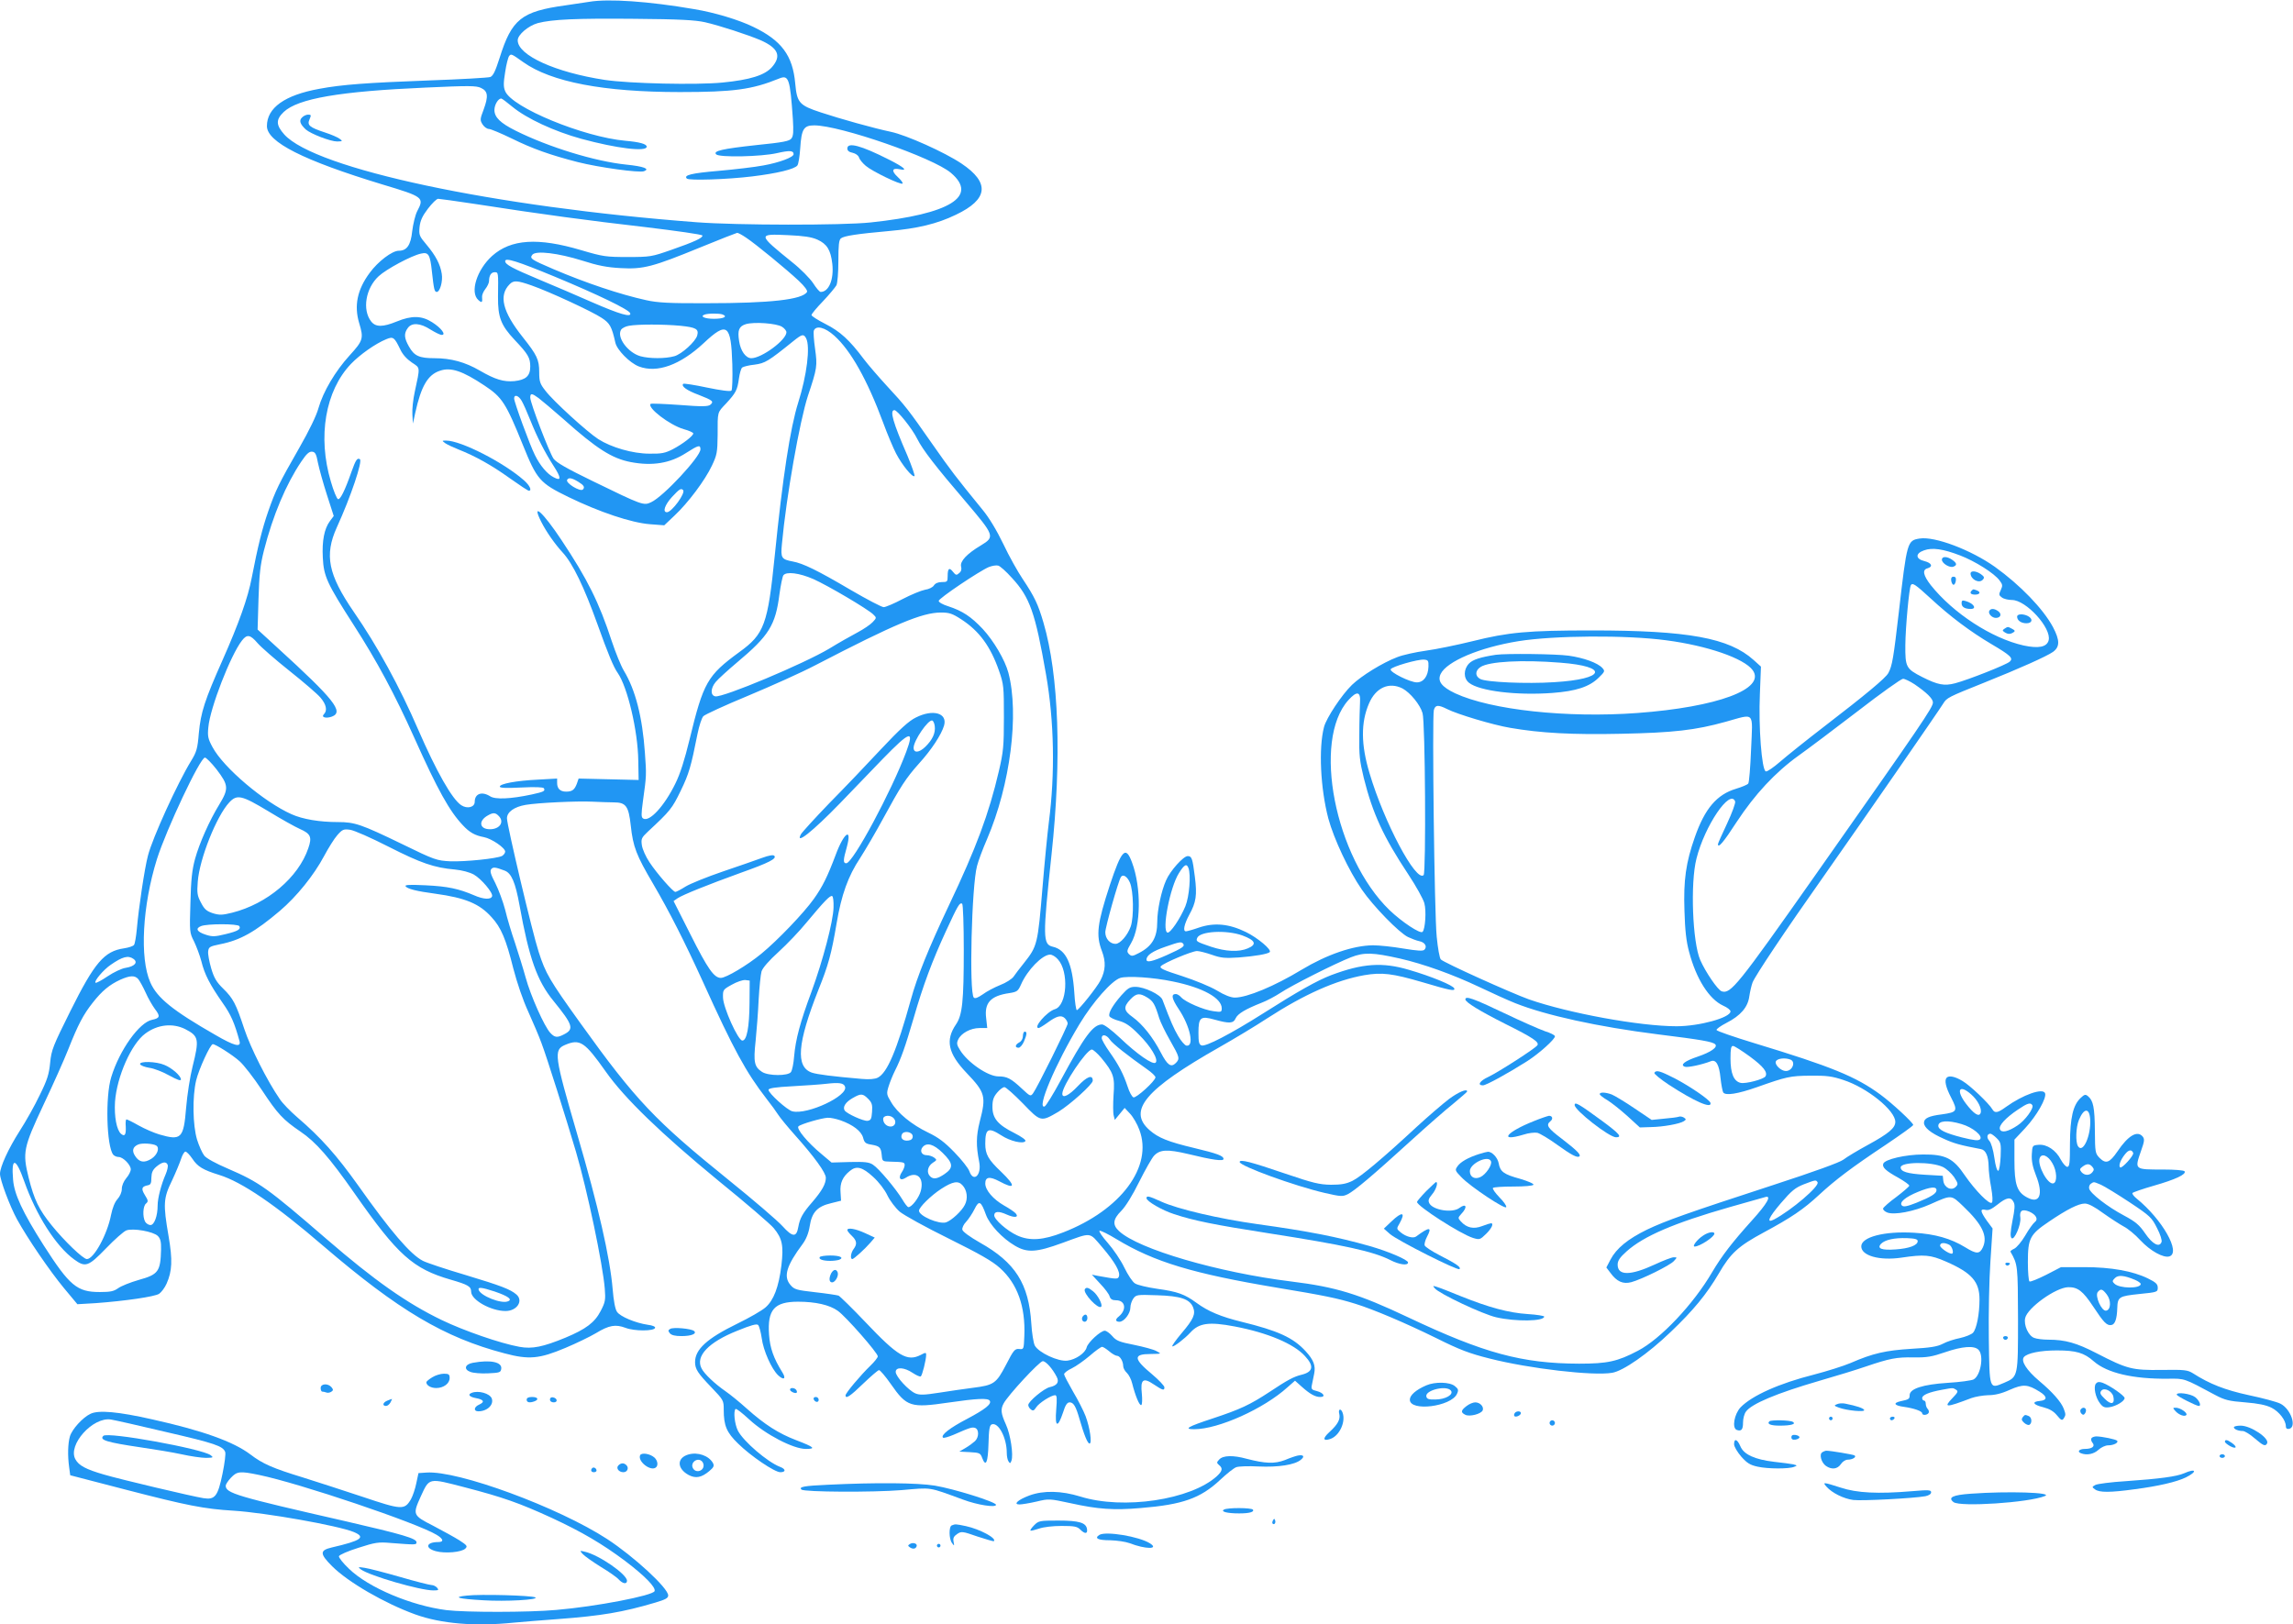 <?xml version="1.0" standalone="no"?>
<!DOCTYPE svg PUBLIC "-//W3C//DTD SVG 20010904//EN"
 "http://www.w3.org/TR/2001/REC-SVG-20010904/DTD/svg10.dtd">
<svg version="1.0" xmlns="http://www.w3.org/2000/svg"
 width="1280pt" height="907pt" viewBox="0 0 1280 907"
 preserveAspectRatio="xMidYMid meet">
<g transform="translate(0,907) scale(0.1,-0.1)"
fill="#2196f3" stroke="none">
<path d="M3290 9060 c-25 -4 -85 -13 -134 -20 -246 -34 -299 -77 -367 -293
-24 -75 -36 -100 -52 -107 -12 -4 -165 -13 -340 -19 -347 -13 -488 -23 -615
-47 -193 -35 -292 -106 -292 -208 0 -89 204 -192 645 -326 230 -69 234 -73
194 -149 -11 -21 -23 -72 -28 -112 -8 -78 -30 -109 -75 -109 -37 0 -116 -60
-162 -123 -70 -94 -88 -184 -59 -281 26 -85 22 -98 -53 -180 -81 -89 -148
-203 -174 -294 -11 -41 -52 -126 -107 -222 -115 -201 -132 -236 -174 -356 -33
-95 -58 -195 -92 -371 -21 -111 -72 -254 -162 -457 -101 -227 -122 -293 -133
-409 -7 -87 -13 -106 -43 -155 -76 -124 -216 -431 -241 -529 -19 -71 -52 -294
-62 -408 -4 -44 -11 -85 -16 -91 -5 -7 -30 -15 -56 -19 -110 -16 -164 -79
-299 -350 -97 -195 -106 -217 -113 -288 -6 -64 -16 -96 -58 -181 -27 -57 -78
-148 -113 -202 -63 -99 -109 -200 -109 -238 0 -34 55 -181 95 -254 59 -107
181 -286 262 -384 l75 -90 102 6 c164 12 329 36 354 52 13 9 32 34 42 57 31
70 34 131 11 265 -31 180 -29 212 19 310 21 45 44 100 51 122 7 22 18 40 24
40 7 0 24 -18 39 -40 29 -44 59 -62 149 -90 127 -39 315 -167 582 -397 419
-359 675 -511 1010 -599 138 -37 196 -31 341 30 62 26 138 63 170 82 74 45
110 51 166 30 49 -19 159 -19 165 0 2 7 -15 14 -40 17 -69 10 -156 46 -173 73
-10 14 -19 63 -24 126 -15 178 -81 466 -197 862 -129 443 -134 474 -68 502 83
35 109 17 227 -150 105 -149 308 -345 629 -609 153 -124 291 -243 308 -264 48
-58 56 -97 43 -208 -15 -122 -43 -195 -89 -235 -19 -17 -90 -58 -158 -91 -168
-82 -235 -143 -235 -214 0 -39 15 -62 91 -141 68 -71 69 -73 69 -125 0 -89 16
-127 80 -189 71 -70 204 -160 236 -160 32 0 31 18 -2 30 -70 27 -204 142 -235
202 -18 36 -26 108 -13 121 4 4 38 -23 77 -59 90 -83 245 -164 315 -164 59 0
48 10 -54 49 -99 38 -175 87 -274 175 -41 37 -95 81 -120 98 -59 41 -119 97
-134 128 -35 68 39 146 200 210 76 31 108 40 116 32 6 -6 15 -39 20 -73 9 -70
55 -173 92 -208 32 -30 46 -19 23 17 -48 77 -69 135 -74 210 -10 140 30 184
162 184 98 0 176 -18 222 -51 46 -33 223 -235 223 -254 0 -7 -19 -31 -41 -52
-54 -52 -139 -153 -139 -166 0 -22 27 -4 99 66 43 41 82 75 88 75 6 0 36 -35
66 -78 89 -128 111 -134 323 -103 158 23 220 26 229 10 12 -18 -26 -48 -126
-101 -96 -50 -149 -91 -135 -105 3 -4 30 4 59 16 93 41 104 44 121 38 22 -9
21 -53 -2 -74 -11 -10 -34 -27 -53 -38 l-34 -20 59 -3 c54 -3 59 -5 69 -33 20
-52 32 -26 35 80 2 80 6 103 18 108 37 14 84 -74 84 -159 0 -18 4 -40 10 -48
8 -12 10 -12 16 4 12 32 -5 147 -31 203 -28 62 -30 84 -13 116 23 45 201 237
219 237 17 0 54 -41 78 -88 15 -29 2 -48 -39 -57 -32 -7 -120 -80 -120 -100 0
-7 6 -18 14 -24 12 -10 18 -8 30 11 16 25 84 68 106 68 10 0 11 -19 6 -81 -8
-98 8 -105 38 -16 13 42 23 57 37 57 22 0 35 -23 55 -93 25 -87 45 -137 56
-137 15 0 2 89 -22 153 -11 29 -42 90 -70 137 -27 47 -50 91 -50 97 0 7 19 22
43 33 23 11 68 43 100 70 32 28 63 50 69 50 6 0 23 -11 40 -25 16 -14 36 -25
43 -25 17 0 35 -31 35 -58 0 -10 9 -27 20 -37 11 -10 25 -37 30 -59 18 -71 41
-126 51 -121 5 3 6 32 3 63 -9 80 7 93 67 52 50 -33 59 -36 59 -16 0 8 -31 41
-69 73 -105 87 -106 113 -8 113 62 1 62 1 33 16 -15 9 -72 24 -125 35 -82 16
-100 23 -122 49 -14 16 -33 30 -42 30 -23 0 -94 -65 -101 -93 -8 -32 -61 -68
-107 -74 -51 -7 -162 45 -183 85 -7 15 -16 70 -19 122 -14 222 -89 341 -287
452 -56 32 -96 61 -98 72 -2 10 7 30 21 44 14 15 35 47 47 71 25 51 36 46 64
-32 21 -56 91 -131 161 -172 69 -41 120 -38 265 15 168 61 148 63 223 -24 71
-83 102 -138 93 -163 -6 -16 -11 -16 -116 3 l-35 7 46 -50 c26 -27 50 -59 53
-71 5 -16 15 -22 36 -22 52 0 61 -52 16 -90 -22 -17 -20 -30 3 -30 26 0 61 46
61 79 0 15 7 37 16 50 16 22 20 23 133 19 131 -4 182 -21 201 -67 15 -38 3
-66 -65 -146 -31 -37 -54 -69 -51 -72 6 -6 70 43 101 77 48 53 104 61 246 34
185 -35 332 -97 394 -166 52 -56 45 -88 -20 -104 -42 -10 -78 -29 -177 -95
-111 -73 -165 -98 -319 -149 -140 -46 -163 -60 -103 -60 135 0 389 114 522
235 l41 36 38 -34 c46 -41 75 -57 103 -57 32 0 19 23 -19 33 -30 7 -33 11 -27
38 3 16 9 42 12 59 9 45 -3 77 -48 126 -70 76 -154 114 -358 164 -114 28 -186
58 -250 105 -67 49 -105 63 -220 79 -55 8 -111 21 -124 30 -14 8 -40 48 -60
89 -19 40 -61 102 -92 137 -31 35 -52 66 -46 68 7 2 49 -19 95 -47 210 -127
425 -192 897 -271 260 -43 338 -59 437 -90 100 -31 277 -106 450 -191 132 -66
186 -86 297 -114 224 -57 579 -98 685 -80 62 10 201 107 327 228 126 120 201
211 269 327 66 114 110 153 251 229 152 82 221 128 309 210 90 83 179 151 373
280 83 56 152 105 152 110 0 12 -118 122 -184 170 -136 100 -273 156 -701 286
-115 35 -211 68 -213 74 -2 5 23 23 56 40 78 40 119 87 127 148 4 26 12 61 18
77 14 37 183 290 399 596 225 320 644 926 665 961 20 33 28 37 228 117 200 80
349 147 385 172 39 28 39 65 0 139 -55 102 -182 234 -324 336 -134 95 -337
172 -421 158 -68 -11 -70 -17 -115 -408 -30 -258 -37 -303 -59 -343 -14 -27
-127 -121 -356 -297 -99 -76 -210 -165 -248 -198 -37 -32 -73 -57 -80 -54 -23
8 -41 252 -33 431 l6 154 -41 37 c-137 123 -364 165 -904 165 -356 0 -465 -10
-665 -60 -85 -21 -202 -45 -260 -53 -58 -8 -130 -24 -160 -36 -82 -31 -200
-104 -253 -155 -57 -55 -143 -185 -156 -235 -31 -118 -20 -343 24 -511 31
-114 114 -291 187 -397 63 -92 208 -241 258 -265 19 -9 48 -20 63 -23 31 -6
46 -30 28 -48 -8 -8 -38 -6 -118 7 -58 10 -134 18 -168 18 -111 -1 -257 -51
-400 -137 -150 -91 -304 -155 -372 -155 -22 0 -58 14 -99 39 -36 22 -122 57
-195 81 -104 33 -128 44 -119 55 15 18 174 85 202 85 13 0 51 -10 83 -21 51
-18 73 -20 150 -15 90 7 161 19 173 30 12 13 -66 79 -133 112 -94 46 -176 54
-262 25 -34 -12 -67 -21 -73 -21 -18 0 -10 39 19 93 38 69 44 109 31 211 -13
103 -17 116 -40 116 -24 0 -98 -82 -121 -136 -26 -58 -49 -165 -49 -231 0 -88
-29 -137 -104 -175 -34 -18 -40 -18 -54 -5 -13 14 -12 20 12 61 55 94 58 310
5 451 -35 95 -58 71 -124 -128 -70 -214 -78 -278 -44 -367 23 -60 21 -108 -8
-164 -19 -38 -121 -166 -132 -166 -4 0 -11 44 -14 98 -11 163 -46 239 -120
256 -56 13 -57 50 -7 516 57 533 41 1000 -45 1293 -30 103 -50 145 -116 244
-27 40 -76 127 -108 195 -37 77 -81 150 -118 194 -146 179 -176 218 -278 364
-134 192 -150 213 -254 325 -45 49 -104 117 -129 150 -80 107 -133 155 -214
196 -43 22 -78 44 -78 50 0 6 29 41 64 77 35 37 68 77 75 89 6 12 11 70 11
136 0 87 3 117 14 126 17 14 90 25 268 41 159 14 269 40 374 91 181 86 191
179 31 286 -94 63 -308 159 -394 177 -95 20 -281 72 -390 108 -122 40 -134 54
-144 163 -14 155 -76 239 -234 315 -80 39 -215 80 -330 99 -255 44 -479 59
-585 41z m645 -114 c83 -19 239 -70 312 -101 98 -44 116 -88 62 -150 -40 -45
-122 -71 -277 -86 -144 -14 -516 -6 -657 15 -274 42 -485 137 -485 221 0 31
59 81 112 96 81 21 214 27 538 24 251 -2 341 -7 395 -19z m-1014 -223 c156
-111 449 -167 874 -167 300 0 403 14 553 75 55 23 62 2 78 -226 4 -68 3 -94
-8 -108 -11 -15 -46 -22 -195 -37 -193 -21 -244 -33 -225 -52 18 -18 252 -13
339 7 70 16 93 15 93 -6 0 -17 -80 -47 -170 -63 -47 -9 -159 -22 -249 -30
-152 -13 -196 -24 -177 -43 12 -12 226 -5 365 12 139 17 235 40 252 61 6 7 13
51 16 96 7 107 19 128 78 128 144 0 663 -180 763 -265 155 -131 -4 -230 -448
-277 -160 -17 -746 -16 -970 1 -1135 86 -2129 298 -2303 490 -47 53 -48 83 -3
126 80 75 312 115 792 136 240 11 283 11 309 -2 39 -18 42 -46 15 -120 -21
-55 -21 -60 -6 -84 9 -14 25 -25 35 -25 10 0 67 -24 127 -53 118 -58 214 -92
369 -132 119 -30 344 -61 370 -51 35 13 -1 27 -100 37 -174 18 -431 97 -616
189 -86 43 -119 75 -119 116 0 29 21 64 38 64 4 0 32 -21 62 -46 80 -66 233
-137 385 -179 199 -54 365 -74 365 -44 0 15 -39 26 -119 33 -234 21 -634 186
-671 277 -10 23 -10 46 0 107 6 42 17 83 22 89 11 14 13 13 79 -34z m-268
-792 c373 -58 636 -93 949 -129 174 -21 317 -41 319 -47 3 -13 -44 -35 -176
-81 -106 -37 -115 -39 -240 -39 -122 0 -138 2 -260 38 -242 72 -393 62 -498
-32 -85 -77 -125 -203 -77 -246 20 -18 24 -15 21 18 -1 9 7 29 18 43 12 15 21
35 21 45 0 31 12 49 31 49 21 0 21 2 19 -137 -1 -114 16 -159 93 -241 75 -79
87 -100 87 -148 0 -53 -24 -75 -89 -82 -60 -5 -107 9 -193 59 -81 47 -160 69
-253 69 -85 0 -113 13 -142 65 -27 47 -29 73 -7 103 22 32 70 29 127 -8 26
-16 54 -30 63 -30 26 0 -3 39 -54 71 -58 37 -114 38 -197 4 -78 -32 -118 -32
-143 0 -51 65 -31 186 42 253 42 39 183 115 236 126 42 10 51 -5 61 -100 11
-99 14 -114 27 -114 18 0 35 60 28 101 -8 53 -34 102 -86 164 -39 46 -42 53
-38 97 4 36 15 61 47 103 23 30 48 55 57 55 8 0 101 -13 207 -29z m1512 -188
c53 -35 227 -178 294 -241 33 -31 50 -55 46 -62 -26 -43 -205 -63 -560 -63
-211 -1 -275 3 -338 17 -145 32 -334 95 -517 173 -126 54 -135 60 -118 81 20
24 144 9 278 -33 87 -28 139 -38 215 -42 127 -7 179 7 445 116 107 44 200 80
205 81 6 0 28 -12 50 -27z m398 -11 c53 -24 74 -57 83 -134 10 -88 -19 -158
-65 -158 -6 0 -25 22 -42 49 -18 27 -70 80 -117 117 -194 157 -194 159 -22
151 87 -4 129 -10 163 -25z m-1468 -206 c243 -101 417 -185 423 -205 8 -25
-58 -6 -214 62 -82 36 -214 93 -294 126 -150 63 -190 84 -190 103 0 21 69 -1
275 -86z m-127 -50 c100 -35 339 -146 391 -181 46 -30 56 -49 76 -138 9 -41
80 -113 131 -133 102 -39 231 8 362 130 131 123 153 106 160 -118 2 -77 0
-142 -5 -147 -6 -6 -59 1 -136 17 -70 15 -130 24 -133 21 -13 -13 19 -37 87
-62 77 -30 86 -37 64 -55 -12 -10 -47 -11 -172 -1 -86 6 -158 9 -161 6 -21
-21 106 -118 184 -141 30 -8 54 -19 54 -24 0 -14 -59 -59 -114 -88 -43 -22
-63 -26 -131 -25 -93 0 -213 35 -285 81 -61 39 -253 214 -295 270 -31 39 -35
52 -35 104 0 70 -12 95 -93 197 -112 141 -134 232 -72 294 22 23 43 21 123 -7z
m1066 -162 c30 -12 5 -24 -49 -24 -51 0 -79 13 -53 23 19 8 84 8 102 1z m332
-69 c13 -8 24 -22 24 -30 0 -43 -138 -145 -196 -145 -31 0 -60 41 -68 95 -10
61 -1 83 37 95 46 14 173 5 203 -15z m-567 6 c86 -9 103 -18 93 -54 -9 -34
-87 -105 -128 -116 -50 -14 -138 -14 -189 0 -70 20 -134 106 -108 148 6 9 25
19 44 22 49 9 191 9 288 0z m859 -56 c91 -82 183 -245 272 -485 23 -63 56
-141 72 -172 34 -65 92 -136 103 -126 3 3 -15 55 -40 115 -81 186 -100 253
-72 253 16 0 99 -103 127 -160 31 -62 104 -156 270 -350 162 -191 165 -197 86
-245 -79 -47 -118 -89 -111 -118 4 -15 1 -28 -11 -37 -14 -13 -19 -12 -34 7
-21 27 -30 20 -30 -24 0 -31 -2 -33 -33 -33 -21 0 -36 -7 -44 -19 -6 -10 -28
-21 -50 -24 -21 -4 -77 -27 -125 -52 -47 -25 -95 -45 -105 -45 -11 0 -93 43
-184 96 -185 109 -267 149 -324 159 -63 12 -68 19 -60 99 24 262 99 685 145
826 52 155 53 167 40 262 -7 48 -10 94 -7 102 12 31 62 19 115 -29z m-158 -14
c24 -46 4 -207 -44 -358 -45 -143 -87 -418 -131 -854 -39 -386 -58 -439 -198
-540 -179 -131 -200 -168 -278 -489 -27 -111 -52 -191 -79 -245 -61 -125 -145
-217 -180 -195 -11 7 -11 23 -1 97 20 143 20 146 11 270 -14 200 -53 352 -118
459 -16 27 -46 101 -67 164 -71 217 -136 347 -281 565 -102 154 -170 216 -113
102 29 -57 76 -124 120 -172 56 -61 119 -191 194 -400 59 -165 90 -240 113
-272 55 -79 113 -324 115 -491 l2 -107 -167 4 -168 4 -10 -29 c-13 -34 -26
-44 -60 -44 -33 0 -50 17 -50 48 l0 25 -107 -6 c-122 -6 -213 -23 -213 -39 0
-8 38 -9 120 -5 77 4 122 2 126 -4 9 -16 0 -20 -68 -35 -117 -25 -204 -29
-232 -10 -46 29 -86 15 -86 -31 0 -30 -41 -41 -75 -19 -51 33 -139 189 -240
421 -104 241 -229 469 -361 660 -142 207 -164 315 -94 470 79 173 145 371 129
381 -15 9 -23 -3 -48 -73 -36 -103 -62 -154 -74 -150 -7 2 -25 46 -40 98 -75
251 -31 507 112 657 50 52 136 113 197 138 39 16 45 12 78 -56 13 -29 37 -55
65 -74 48 -32 47 -21 16 -165 -9 -41 -15 -97 -13 -125 l3 -51 13 60 c33 149
70 213 138 235 61 21 126 -1 249 -83 98 -65 119 -97 214 -332 78 -193 94 -212
254 -290 173 -84 351 -144 456 -152 l79 -6 57 54 c76 71 171 198 209 279 28
59 31 74 32 170 0 135 -3 124 48 178 54 59 62 74 71 139 4 29 12 56 18 61 7 5
38 13 69 16 59 8 76 18 216 131 50 40 58 42 72 16z m-1493 -334 c17 -13 79
-65 137 -116 188 -168 273 -221 377 -241 120 -23 220 -7 309 51 69 44 80 47
80 20 0 -41 -206 -263 -275 -295 -42 -20 -48 -18 -327 118 -144 70 -202 103
-218 125 -24 35 -130 311 -130 341 0 26 9 25 47 -3z m-95 -15 c9 -15 30 -62
47 -105 40 -100 81 -180 131 -258 44 -68 44 -87 1 -64 -36 18 -76 65 -105 124
-28 55 -116 296 -116 316 0 25 25 17 42 -13z m-1137 -347 c7 -33 29 -113 50
-178 l38 -118 -21 -28 c-32 -43 -45 -111 -40 -204 5 -105 23 -144 172 -376
130 -202 229 -386 339 -631 131 -292 196 -409 271 -488 37 -40 68 -57 117 -66
43 -8 119 -60 119 -81 0 -8 -8 -18 -17 -24 -30 -15 -206 -33 -290 -30 -75 4
-86 7 -268 96 -229 111 -265 123 -358 123 -104 0 -198 16 -260 44 -153 68
-380 260 -441 375 -25 46 -28 61 -23 110 9 107 125 405 188 485 28 36 46 33
87 -15 19 -22 99 -92 177 -154 78 -62 156 -129 173 -149 33 -38 41 -73 20 -94
-17 -17 12 -25 45 -13 68 26 13 95 -307 387 l-108 99 5 170 c4 137 10 190 30
270 50 197 124 372 209 498 30 45 45 57 61 55 17 -2 23 -14 32 -63z m1453
-105 c31 -19 38 -30 26 -43 -15 -15 -99 37 -88 54 8 14 26 11 62 -11z m585
-46 c16 -16 -63 -124 -90 -124 -26 0 -12 41 28 85 42 45 50 50 62 39z m7128
-365 c84 -32 192 -100 221 -140 17 -22 18 -29 7 -53 -12 -25 -11 -30 6 -42 10
-8 36 -14 56 -14 79 0 222 -157 205 -225 -10 -38 -56 -47 -140 -29 -178 40
-393 180 -518 337 -42 54 -49 86 -18 94 32 9 23 30 -17 40 -51 12 -52 43 -3
60 46 17 107 8 201 -28z m-5292 -126 c100 -108 130 -194 190 -538 46 -262 51
-556 16 -825 -8 -63 -24 -225 -35 -359 -27 -325 -29 -333 -104 -428 -23 -28
-49 -63 -58 -76 -9 -13 -43 -35 -75 -47 -32 -13 -76 -36 -97 -52 -28 -19 -43
-25 -50 -18 -27 27 -12 626 18 735 7 28 32 95 56 150 130 304 180 698 119 929
-19 71 -82 178 -143 244 -65 69 -113 101 -193 127 -29 9 -53 22 -53 30 0 14
226 166 280 189 18 7 41 11 52 8 10 -2 45 -33 77 -69z m-1109 -6 c81 -36 303
-167 334 -197 20 -19 20 -20 -3 -44 -12 -13 -50 -39 -84 -57 -34 -18 -105 -58
-157 -90 -142 -85 -595 -275 -637 -267 -28 5 -27 45 2 80 14 17 68 66 119 109
179 150 215 208 237 381 7 51 17 99 22 106 17 22 89 13 167 -21z m6237 -108
c110 -102 221 -185 339 -255 107 -63 124 -79 103 -98 -17 -17 -233 -102 -305
-121 -61 -16 -97 -9 -184 35 -90 46 -95 55 -94 179 1 100 21 317 31 334 9 15
25 4 110 -74z m-5411 -117 c100 -65 163 -150 211 -288 26 -75 27 -88 27 -259
0 -162 -3 -192 -28 -300 -56 -240 -127 -430 -279 -750 -113 -239 -177 -397
-212 -525 -79 -285 -132 -410 -185 -437 -16 -8 -47 -11 -90 -7 -163 14 -248
25 -278 35 -92 32 -81 164 36 461 56 139 73 201 102 372 27 160 64 264 132
366 30 47 88 146 128 220 98 180 126 224 201 308 69 76 124 160 139 211 20 70
-62 93 -157 45 -38 -18 -90 -65 -195 -177 -78 -84 -208 -220 -289 -302 -80
-83 -151 -161 -158 -173 -34 -63 65 15 219 174 63 66 170 177 238 247 153 157
177 164 131 40 -81 -218 -298 -623 -335 -623 -18 0 -18 17 3 90 31 114 -16 82
-62 -43 -46 -122 -73 -177 -122 -246 -57 -80 -203 -232 -293 -306 -79 -65
-197 -135 -226 -135 -38 0 -73 50 -169 241 l-95 188 23 16 c31 20 165 74 350
141 160 57 205 80 189 96 -6 6 -30 2 -68 -12 -32 -12 -131 -46 -219 -76 -88
-30 -182 -68 -208 -84 -27 -17 -52 -30 -57 -30 -13 0 -103 103 -144 165 -21
31 -40 74 -43 96 -5 35 -2 42 33 75 126 117 136 130 184 229 46 95 57 133 94
319 9 44 23 87 32 97 8 9 121 61 249 114 129 54 299 130 377 171 447 232 595
293 699 294 48 0 64 -5 115 -38z m3935 -117 c230 -30 435 -101 483 -167 75
-105 -197 -206 -644 -239 -392 -29 -817 17 -1017 110 -76 36 -100 68 -81 108
34 70 217 148 434 183 198 32 603 35 825 5z m-1327 -147 c-2 -53 -27 -88 -65
-88 -37 0 -152 57 -146 73 4 14 151 57 187 54 22 -2 25 -6 24 -39z m2714 -99
c67 -46 102 -80 102 -101 0 -28 -57 -112 -657 -965 -434 -617 -472 -664 -522
-648 -22 7 -90 107 -120 175 -43 99 -56 429 -21 566 46 183 188 393 216 319 3
-8 -17 -63 -45 -123 -28 -59 -51 -111 -51 -115 0 -26 31 10 104 123 102 155
215 277 346 371 52 37 201 149 330 248 129 100 243 181 253 181 10 0 39 -14
65 -31z m-2859 -23 c43 -23 99 -91 112 -138 15 -49 20 -890 6 -904 -42 -42
-221 295 -302 569 -48 159 -49 283 -3 389 38 89 112 122 187 84z m-237 -76
c-1 -25 -4 -106 -4 -180 -2 -117 2 -149 25 -244 50 -199 108 -326 249 -539 43
-65 83 -137 89 -160 12 -43 5 -145 -10 -160 -13 -13 -116 56 -184 121 -306
296 -433 948 -230 1173 47 52 69 49 65 -11z m486 -39 c57 -29 257 -89 353
-105 168 -29 346 -39 618 -33 293 6 415 20 584 67 166 46 151 62 142 -152 -4
-101 -11 -188 -16 -193 -4 -6 -35 -19 -68 -29 -107 -32 -174 -110 -230 -270
-50 -142 -64 -240 -58 -411 3 -108 10 -172 26 -230 40 -152 112 -264 190 -300
23 -10 41 -24 41 -32 0 -35 -174 -83 -301 -83 -206 0 -603 73 -824 150 -100
36 -473 204 -492 223 -7 7 -17 64 -23 127 -13 124 -26 1224 -16 1265 8 30 24
31 74 6z m-2860 -95 c5 -39 -13 -77 -53 -116 -34 -33 -65 -36 -65 -5 0 40 82
159 104 152 6 -2 12 -16 14 -31z m-4009 -242 c67 -88 69 -107 15 -196 -55 -90
-111 -216 -135 -303 -17 -62 -23 -117 -26 -246 -5 -161 -5 -167 20 -215 13
-27 32 -77 41 -111 18 -74 48 -131 119 -233 46 -65 66 -111 94 -213 10 -37
-29 -27 -134 34 -239 137 -326 207 -364 294 -60 136 -44 428 37 688 53 167
241 567 268 567 7 0 37 -30 65 -66z m288 -233 c72 -44 151 -88 176 -99 61 -27
70 -45 48 -108 -55 -163 -230 -311 -425 -360 -56 -14 -71 -14 -108 -3 -35 12
-47 22 -66 59 -21 39 -23 54 -18 118 10 128 105 366 176 442 43 46 69 40 217
-49z m1929 49 c68 0 83 -20 95 -129 13 -120 31 -166 125 -326 89 -152 175
-321 278 -547 173 -382 240 -504 355 -653 26 -33 55 -73 65 -89 10 -16 52 -67
92 -112 111 -124 174 -212 174 -240 0 -34 -21 -72 -75 -135 -55 -63 -70 -91
-79 -141 -10 -58 -32 -56 -88 6 -27 30 -162 146 -301 258 -411 332 -517 443
-827 875 -173 241 -194 277 -233 398 -34 103 -177 707 -177 746 0 35 40 64
104 75 70 12 287 22 371 18 44 -2 99 -4 121 -4z m-642 -76 c33 -33 6 -74 -49
-74 -60 0 -66 48 -10 78 28 16 41 15 59 -4z m-614 -172 c179 -91 254 -117 370
-127 40 -4 81 -15 105 -28 42 -24 108 -102 102 -121 -6 -20 -48 -18 -100 5
-87 37 -147 50 -271 56 -87 4 -117 3 -112 -5 9 -15 61 -28 166 -42 168 -23
247 -56 314 -131 53 -57 81 -124 121 -285 22 -84 54 -178 84 -243 26 -58 60
-137 74 -176 29 -76 138 -422 192 -605 63 -214 150 -629 161 -765 5 -63 3 -75
-23 -125 -33 -64 -82 -101 -197 -149 -124 -51 -185 -64 -256 -51 -106 19 -311
90 -435 150 -195 94 -376 222 -640 450 -333 288 -377 319 -553 395 -68 29
-121 58 -132 73 -11 14 -29 54 -40 89 -24 80 -27 238 -5 331 15 62 79 202 93
202 15 0 109 -59 149 -95 23 -20 80 -93 126 -163 87 -132 117 -164 214 -230
86 -58 163 -146 302 -345 241 -345 326 -421 537 -482 97 -28 114 -38 114 -67
0 -46 110 -108 192 -108 64 0 101 57 61 92 -34 29 -82 48 -284 109 -112 33
-219 69 -238 79 -69 35 -180 164 -363 423 -120 168 -206 265 -340 380 -37 32
-81 77 -96 100 -70 101 -164 288 -198 391 -47 142 -62 171 -118 226 -37 36
-51 59 -67 113 -11 38 -19 80 -17 95 3 25 9 28 67 40 112 22 195 69 333 186
94 80 190 199 247 306 24 45 57 98 74 117 28 32 35 35 71 30 23 -3 118 -45
216 -95z m4464 -118 c15 -39 5 -160 -17 -214 -29 -70 -85 -152 -100 -147 -33
11 14 253 64 332 30 48 43 55 53 29z m-3817 -15 c38 -14 60 -66 83 -193 53
-295 98 -423 190 -535 108 -133 116 -157 59 -186 -38 -20 -52 -19 -77 8 -33
35 -110 207 -138 310 -14 51 -41 137 -59 192 -19 55 -44 138 -55 185 -12 46
-37 113 -55 149 -26 49 -31 68 -23 78 10 13 23 12 75 -8z m3490 -66 c21 -47
23 -193 5 -246 -18 -50 -59 -97 -85 -97 -31 0 -57 29 -57 65 0 27 72 284 87
308 11 18 35 4 50 -30z m-1654 -140 c-2 -78 -59 -295 -123 -470 -63 -169 -89
-267 -97 -361 -3 -40 -11 -79 -18 -88 -16 -22 -126 -22 -161 1 -43 28 -49 54
-36 173 6 59 14 163 17 232 4 69 11 139 16 156 6 20 42 61 95 109 47 43 117
116 156 164 100 120 131 152 143 148 6 -2 9 -30 8 -64z m727 -236 c0 -288 -8
-364 -43 -416 -61 -89 -45 -163 59 -272 104 -109 110 -130 73 -272 -20 -80
-21 -134 -3 -224 15 -74 -32 -118 -55 -52 -6 17 -43 64 -83 105 -56 58 -90 83
-148 111 -90 43 -171 109 -206 170 -25 41 -26 47 -14 86 7 23 23 63 36 89 34
67 57 133 104 293 53 184 104 320 180 485 67 145 77 163 91 154 5 -3 9 -119 9
-257z m-4044 132 c10 -17 -7 -28 -78 -45 -58 -14 -72 -15 -109 -3 -50 16 -60
35 -27 48 33 14 205 14 214 0z m5599 -52 c73 -27 83 -50 31 -72 -51 -22 -124
-18 -206 9 -82 28 -85 30 -77 49 15 38 163 46 252 14z m-329 -48 c8 -13 -7
-23 -91 -61 -83 -37 -115 -44 -115 -26 0 24 33 47 106 72 80 28 90 30 100 15z
m1209 -81 c131 -30 293 -88 441 -158 71 -34 162 -75 202 -91 171 -68 462 -132
795 -174 242 -30 307 -41 322 -56 15 -16 -25 -44 -99 -69 -72 -24 -99 -46 -71
-56 14 -6 95 11 146 31 28 11 46 -20 53 -92 4 -37 11 -74 15 -82 12 -20 81 -9
189 29 164 58 184 63 297 64 92 1 122 -3 185 -24 133 -43 290 -170 290 -234 0
-34 -37 -65 -152 -128 -57 -31 -119 -68 -138 -83 -22 -16 -160 -66 -390 -141
-484 -158 -600 -199 -707 -250 -106 -52 -170 -104 -203 -167 l-23 -44 22 -29
c36 -50 71 -65 117 -53 59 16 217 94 238 118 19 21 19 21 -1 21 -11 0 -58 -18
-105 -40 -136 -63 -208 -64 -208 -1 0 22 12 40 50 74 95 85 264 158 575 247
99 28 188 53 198 56 39 12 13 -35 -74 -131 -109 -121 -167 -196 -222 -289
-104 -178 -287 -372 -414 -438 -114 -60 -170 -72 -328 -72 -319 1 -530 58
-955 259 -275 130 -401 169 -653 200 -405 50 -852 180 -960 281 -38 35 -35 66
12 113 24 24 63 87 100 162 34 68 71 133 83 146 33 35 74 37 189 10 139 -34
199 -42 199 -28 0 17 -33 30 -163 61 -147 35 -201 57 -250 100 -124 109 -24
228 390 463 83 47 204 120 268 162 207 134 383 212 540 240 100 17 157 10 325
-39 155 -46 184 -52 178 -35 -5 17 -129 68 -253 104 -148 44 -260 36 -435 -30
-78 -30 -185 -90 -380 -214 -180 -114 -321 -187 -343 -178 -14 5 -17 20 -17
70 0 87 11 96 90 74 83 -23 105 -22 118 8 12 25 53 50 144 86 29 11 76 36 105
55 63 42 307 165 394 199 74 29 123 27 274 -7z m-1910 -4 c63 -68 52 -259 -17
-279 -45 -14 -123 -105 -90 -105 4 0 26 13 48 29 53 39 78 45 98 26 9 -9 16
-22 16 -30 0 -15 -171 -360 -193 -389 -14 -19 -16 -18 -63 26 -61 57 -83 68
-131 68 -58 0 -172 78 -214 147 -18 28 -20 39 -10 59 16 35 69 64 119 64 l43
0 -6 55 c-11 86 25 125 129 140 44 7 49 11 66 49 35 80 119 166 162 166 11 0
30 -11 43 -26z m-5160 2 c27 -19 7 -42 -44 -50 -21 -3 -66 -24 -100 -47 -34
-23 -64 -39 -68 -36 -9 9 45 73 85 100 66 46 98 54 127 33z m27 -113 c8 -10
27 -44 41 -75 14 -32 38 -73 52 -92 31 -40 28 -51 -16 -60 -71 -14 -182 -169
-228 -320 -34 -109 -26 -387 11 -433 6 -7 19 -13 30 -13 25 0 68 -44 68 -69 0
-11 -11 -33 -25 -49 -15 -18 -25 -42 -25 -60 0 -19 -10 -41 -24 -57 -15 -16
-28 -49 -36 -88 -21 -109 -96 -247 -135 -247 -21 0 -127 102 -197 189 -71 88
-97 142 -128 265 -35 142 -30 167 83 408 54 114 116 253 138 309 55 139 84
194 137 261 51 65 93 100 154 128 54 24 81 25 100 3z m5775 -13 c168 -34 273
-93 273 -150 0 -21 -3 -22 -46 -16 -55 7 -156 51 -180 77 -9 11 -23 19 -30 19
-28 0 -24 -24 15 -83 65 -96 90 -214 43 -205 -8 2 -29 25 -45 53 -25 43 -40
76 -88 203 -11 29 -101 72 -151 72 -31 0 -42 -7 -78 -47 -48 -55 -74 -99 -67
-117 3 -7 27 -19 54 -26 36 -10 63 -28 109 -75 68 -67 112 -141 95 -158 -15
-15 -105 48 -200 139 -46 43 -87 74 -99 74 -50 0 -98 -65 -231 -312 -42 -78
-82 -143 -90 -146 -46 -15 60 236 195 460 75 124 180 243 228 258 41 12 184 3
293 -20z m-2363 -120 c-1 -135 -15 -210 -40 -210 -24 0 -107 185 -108 240 -1
43 0 45 49 72 28 16 61 27 75 26 l25 -3 -1 -125z m2221 30 c32 -20 42 -36 66
-115 7 -22 34 -78 61 -125 53 -93 55 -101 32 -125 -27 -27 -47 -13 -84 58 -44
85 -102 158 -157 198 -51 36 -53 56 -14 98 34 36 52 38 96 11z m-5371 -176
c76 -39 79 -57 41 -209 -14 -55 -30 -158 -36 -230 -14 -172 -27 -185 -150
-149 -30 9 -81 31 -115 50 -33 19 -64 34 -68 34 -4 0 -6 -18 -4 -40 2 -45 -5
-58 -26 -41 -25 21 -39 97 -34 179 10 140 91 324 169 381 68 51 153 60 223 25z
m5161 -58 c15 -23 100 -90 208 -166 26 -18 47 -38 47 -45 0 -20 -108 -118
-123 -112 -8 3 -23 30 -32 59 -24 72 -50 122 -101 194 -24 34 -44 69 -44 78 0
24 27 19 45 -8z m3573 -95 c76 -56 101 -88 87 -111 -10 -16 -111 -43 -139 -36
-38 9 -56 53 -56 136 0 54 3 70 14 70 8 0 50 -27 94 -59z m-3620 -8 c68 -83
76 -105 68 -208 -3 -49 -3 -101 1 -114 l6 -24 28 34 27 33 30 -32 c17 -18 41
-59 52 -90 78 -205 -103 -448 -425 -573 -112 -44 -187 -49 -257 -17 -57 26
-128 89 -128 112 0 23 25 25 69 5 45 -20 70 -17 51 6 -7 8 -36 28 -65 44 -61
35 -105 86 -105 123 0 37 24 41 77 13 91 -49 96 -29 12 52 -73 69 -89 98 -89
157 0 85 16 94 89 47 50 -33 124 -50 135 -32 4 6 -21 24 -62 45 -92 46 -122
82 -122 146 0 38 6 55 26 79 14 17 32 31 41 31 8 0 54 -41 103 -91 100 -104
100 -104 199 -46 64 39 191 153 191 173 0 36 -32 24 -83 -30 -50 -53 -87 -71
-87 -43 0 45 135 247 165 247 7 0 31 -21 53 -47z m3846 -9 c32 -12 12 -64 -25
-64 -27 0 -63 35 -56 53 6 17 50 23 81 11z m-5277 -151 c20 -51 -210 -159
-294 -138 -29 7 -133 101 -133 120 0 9 38 15 133 20 72 4 159 10 192 14 69 8
95 4 102 -16z m129 -68 c21 -21 25 -33 22 -73 -3 -39 -6 -47 -25 -50 -22 -3
-117 40 -128 58 -12 19 5 46 43 68 48 28 58 27 88 -3z m144 -110 c16 -19 6
-45 -18 -45 -23 0 -42 19 -42 42 0 22 42 25 60 3z m-299 -10 c71 -25 117 -61
127 -97 7 -28 14 -34 46 -39 46 -8 54 -15 58 -59 3 -34 4 -35 48 -36 73 -2 80
-3 80 -19 0 -9 -7 -27 -16 -40 -22 -33 -9 -51 22 -31 61 40 104 2 84 -74 -10
-37 -50 -90 -69 -90 -5 0 -20 19 -34 43 -35 58 -131 173 -164 194 -21 14 -45
17 -128 15 l-103 -3 -58 49 c-75 62 -140 140 -127 153 13 13 131 47 164 48 15
1 46 -6 70 -14z m404 -90 c0 -13 -8 -21 -24 -23 -28 -4 -46 11 -37 33 9 25 61
16 61 -10z m-4223 -51 c21 -13 6 -53 -27 -74 -40 -25 -68 -20 -91 16 -19 29
-13 51 18 64 21 9 82 5 100 -6z m4390 -41 c59 -58 62 -83 11 -118 -41 -28 -63
-31 -81 -13 -21 21 -14 56 14 75 25 16 25 17 8 30 -10 7 -28 13 -41 13 -28 0
-40 24 -23 45 24 28 62 17 112 -32z m-5127 -158 c67 -190 177 -363 279 -437
63 -46 79 -40 178 62 47 49 98 94 113 100 37 14 151 -6 176 -31 15 -15 19 -33
18 -76 -3 -122 -15 -139 -123 -169 -49 -14 -101 -35 -117 -47 -24 -17 -43 -21
-102 -21 -127 0 -168 34 -314 262 -117 184 -164 285 -170 366 -11 127 15 124
62 -9z m801 91 c3 -7 -2 -31 -11 -52 -25 -57 -45 -134 -45 -174 0 -60 -19
-110 -40 -110 -11 0 -24 9 -30 19 -15 29 -12 87 5 101 13 11 13 17 -6 47 -22
36 -19 48 16 55 16 3 20 11 20 42 1 29 7 44 28 62 32 27 55 31 63 10z m3938
-67 c33 -30 65 -72 80 -104 14 -29 45 -70 68 -90 24 -20 145 -87 273 -150 175
-87 244 -126 287 -165 97 -87 143 -214 136 -380 -3 -74 -3 -75 -29 -72 -24 2
-31 -6 -73 -88 -55 -105 -67 -114 -187 -129 -46 -6 -130 -18 -186 -27 -84 -13
-109 -14 -133 -4 -38 16 -110 94 -110 120 0 29 48 26 94 -5 21 -14 41 -23 46
-20 8 5 30 92 30 121 0 13 -4 13 -30 -1 -76 -39 -128 -8 -309 183 -74 78 -142
144 -150 148 -9 3 -68 12 -131 19 -105 12 -116 15 -138 41 -40 47 -22 107 69
229 19 26 33 60 39 99 12 77 42 110 119 128 l56 14 -3 48 c-4 50 12 86 52 118
37 31 70 22 130 -33z m5272 -30 c13 -21 -145 -156 -243 -208 -45 -23 -31 10
38 91 60 70 80 86 127 105 68 26 69 26 78 12z m-4773 -17 c26 -28 31 -75 13
-109 -17 -35 -75 -88 -105 -98 -40 -12 -151 36 -151 65 0 19 67 85 124 122 65
42 95 47 119 20z m-2612 -593 c76 -26 102 -45 74 -55 -37 -15 -151 30 -163 64
-5 17 15 15 89 -9z"/>
<path d="M1686 8414 c-18 -17 -11 -37 21 -67 29 -25 138 -67 175 -67 31 1 32
2 14 15 -10 8 -47 24 -81 35 -88 29 -102 41 -87 74 10 23 9 26 -8 26 -10 0
-26 -7 -34 -16z"/>
<path d="M4730 8241 c0 -12 9 -20 29 -24 17 -4 32 -14 36 -26 3 -11 20 -32 38
-47 36 -31 196 -108 205 -99 4 3 -8 20 -26 36 -38 35 -33 53 10 44 50 -11 24
12 -62 55 -154 78 -230 98 -230 61z"/>
<path d="M2486 6595 c12 -8 44 -23 72 -34 96 -38 187 -89 286 -160 55 -39 103
-71 108 -71 19 0 5 30 -27 58 -113 100 -352 222 -434 222 -25 0 -25 0 -5 -15z"/>
<path d="M10840 5945 c0 -20 43 -47 64 -39 22 8 20 20 -6 38 -28 20 -58 21
-58 1z"/>
<path d="M11000 5868 c1 -34 49 -58 69 -34 10 11 7 17 -11 30 -27 19 -58 21
-58 4z"/>
<path d="M10892 5828 c2 -13 8 -23 13 -23 6 0 11 10 13 23 2 15 -2 22 -13 22
-11 0 -15 -7 -13 -22z"/>
<path d="M11007 5773 c-14 -13 -6 -23 18 -23 28 0 34 15 9 24 -19 7 -19 7 -27
-1z"/>
<path d="M10950 5702 c0 -21 18 -32 51 -32 36 0 17 31 -28 44 -19 6 -23 3 -23
-12z"/>
<path d="M11105 5660 c-9 -15 14 -40 36 -40 27 0 35 21 14 37 -22 16 -41 17
-50 3z"/>
<path d="M11260 5627 c0 -21 22 -37 52 -37 33 0 38 24 9 40 -27 14 -61 13 -61
-3z"/>
<path d="M11190 5560 c-13 -9 -13 -11 0 -20 19 -12 31 -12 49 -1 11 7 10 11
-7 20 -25 13 -23 13 -42 1z"/>
<path d="M8350 5414 c-86 -13 -129 -27 -150 -49 -31 -33 -31 -82 0 -107 57
-46 264 -72 466 -57 132 10 206 34 258 85 35 34 36 37 21 54 -26 29 -104 57
-188 69 -72 10 -349 13 -407 5z m360 -44 c275 -21 252 -92 -35 -109 -153 -10
-380 0 -412 18 -30 16 -29 47 2 67 48 31 232 41 445 24z"/>
<path d="M8180 3490 c0 -16 80 -65 225 -138 151 -75 189 -101 177 -118 -10
-17 -219 -151 -274 -177 -48 -22 -63 -47 -30 -47 18 0 138 66 247 135 67 43
155 122 155 139 0 6 -25 19 -55 28 -29 10 -134 56 -232 103 -170 81 -213 96
-213 75z"/>
<path d="M9235 3080 c-3 -5 33 -35 80 -66 144 -94 244 -138 233 -101 -7 18
-113 91 -201 137 -81 41 -102 47 -112 30z"/>
<path d="M8089 2934 c-34 -26 -116 -96 -181 -156 -191 -177 -310 -277 -358
-301 -35 -17 -62 -22 -120 -22 -65 1 -99 9 -255 62 -193 66 -255 82 -255 65 0
-22 307 -134 476 -173 88 -20 98 -21 127 -7 38 19 137 102 352 298 88 80 195
174 238 208 42 35 77 65 77 68 0 17 -48 -3 -101 -42z"/>
<path d="M8930 2961 c0 -5 19 -20 43 -34 23 -14 73 -54 111 -88 l70 -64 61 2
c69 1 162 18 185 33 13 9 13 11 0 20 -8 5 -21 8 -28 5 -8 -3 -45 -8 -83 -11
l-69 -7 -98 66 c-53 36 -110 70 -125 76 -35 13 -67 14 -67 2z"/>
<path d="M8790 2900 c0 -29 193 -180 231 -180 36 0 19 20 -73 88 -136 100
-158 112 -158 92z"/>
<path d="M8564 2811 c-157 -62 -201 -119 -59 -76 27 9 62 13 77 10 15 -4 64
-33 108 -65 82 -59 116 -77 127 -66 9 9 -17 35 -99 98 -79 60 -90 76 -63 98
16 13 11 30 -8 30 -7 -1 -44 -13 -83 -29z"/>
<path d="M8255 2626 c-59 -19 -102 -43 -119 -68 -15 -21 -14 -24 22 -61 49
-52 245 -182 250 -167 3 7 -15 32 -39 56 -23 24 -39 47 -35 51 4 5 56 8 114 8
61 0 109 4 112 10 3 6 -31 20 -74 33 -92 25 -112 40 -120 87 -6 32 -38 66 -61
64 -5 0 -28 -6 -50 -13z m68 -40 c8 -20 -29 -74 -59 -88 -32 -15 -59 0 -59 33
0 43 104 92 118 55z"/>
<path d="M7961 2419 c-28 -29 -51 -56 -51 -60 0 -23 244 -180 313 -201 36 -11
39 -10 72 22 32 31 45 60 28 60 -4 0 -27 -7 -50 -16 -47 -18 -86 -10 -119 27
-16 18 -16 20 4 42 36 38 27 61 -12 32 -39 -29 -146 -12 -167 26 -8 16 -5 26
15 50 22 25 36 69 22 69 -2 0 -26 -23 -55 -51z"/>
<path d="M6400 2380 c0 -17 88 -68 154 -89 108 -36 227 -60 522 -106 429 -67
590 -102 686 -151 49 -25 98 -32 98 -13 0 15 -110 62 -215 92 -184 52 -344 83
-625 122 -215 30 -446 84 -538 126 -70 32 -82 34 -82 19z"/>
<path d="M7767 2250 l-42 -40 34 -30 c43 -37 378 -206 388 -196 11 10 -18 30
-110 77 -43 22 -81 47 -84 55 -3 8 3 30 13 49 30 56 13 56 -61 1 -16 -12 -57
-1 -86 23 -24 20 -24 20 -6 51 35 63 14 67 -46 10z"/>
<path d="M9507 2171 c-33 -21 -63 -61 -47 -61 28 0 110 54 110 72 0 14 -34 9
-63 -11z"/>
<path d="M8009 1877 c24 -30 268 -145 343 -162 109 -25 268 -23 268 4 0 4 -42
11 -92 14 -107 7 -217 37 -374 100 -60 25 -120 48 -134 52 -22 7 -23 6 -11 -8z"/>
<path d="M5710 3285 c0 -14 -8 -29 -20 -35 -24 -13 -26 -30 -4 -30 8 0 22 16
30 35 17 40 18 55 4 55 -5 0 -10 -11 -10 -25z"/>
<path d="M782 3128 c3 -7 26 -16 51 -20 26 -3 76 -23 112 -43 44 -24 65 -32
65 -22 0 20 -50 64 -92 81 -46 20 -142 22 -136 4z"/>
<path d="M4730 2202 c0 -5 11 -19 25 -32 28 -27 31 -46 10 -74 -16 -21 -20
-56 -7 -56 9 1 69 55 101 92 l24 28 -54 25 c-54 25 -99 32 -99 17z"/>
<path d="M4576 2051 c-8 -12 18 -21 59 -21 18 0 40 3 49 6 30 12 5 24 -49 24
-30 0 -56 -4 -59 -9z"/>
<path d="M4640 1961 c-14 -28 -12 -51 5 -51 18 0 38 37 31 56 -8 20 -23 17
-36 -5z"/>
<path d="M10867 3053 c-14 -14 -6 -53 25 -112 38 -74 34 -81 -52 -93 -73 -9
-100 -22 -100 -47 0 -26 37 -57 110 -89 56 -26 92 -36 208 -58 27 -5 42 -39
43 -97 0 -23 6 -76 14 -117 8 -46 10 -79 4 -85 -13 -13 -91 66 -150 151 -65
97 -109 119 -234 118 -97 0 -213 -27 -222 -51 -8 -20 13 -40 84 -79 35 -20 63
-40 61 -45 -2 -5 -34 -33 -72 -62 -39 -28 -72 -58 -74 -64 -2 -7 8 -17 23 -23
40 -15 147 5 240 46 121 54 116 54 185 -12 106 -101 137 -166 109 -228 -18
-39 -36 -39 -99 0 -80 49 -168 74 -285 81 -167 10 -295 -24 -295 -76 0 -52
101 -81 224 -63 128 19 162 16 249 -22 144 -63 187 -112 187 -212 0 -80 -16
-163 -36 -185 -9 -10 -42 -23 -73 -30 -31 -6 -74 -20 -96 -32 -31 -16 -70 -22
-175 -28 -144 -9 -215 -25 -339 -79 -40 -17 -132 -46 -205 -65 -194 -49 -346
-117 -410 -183 -35 -38 -49 -115 -21 -126 26 -9 35 2 35 42 0 21 7 48 16 60
31 44 172 103 409 172 94 27 211 63 260 80 133 45 171 53 268 51 75 -1 102 4
175 29 96 33 162 38 186 14 32 -31 13 -144 -27 -166 -12 -6 -76 -15 -144 -19
-140 -9 -213 -33 -213 -69 0 -21 -4 -24 -52 -34 -43 -10 -33 -24 20 -31 56 -8
102 -24 102 -36 0 -13 28 -11 36 2 3 6 1 16 -5 22 -6 6 -11 19 -11 29 0 10 -4
18 -10 18 -5 0 -10 6 -10 14 0 17 38 33 109 46 65 12 62 12 81 0 12 -8 9 -15
-19 -44 -55 -57 -41 -57 104 -2 22 8 64 15 93 16 37 0 75 9 121 30 75 33 100
31 166 -10 44 -27 45 -48 3 -52 -48 -4 -40 -21 17 -35 35 -9 58 -22 77 -45 23
-28 29 -31 38 -18 12 19 12 23 0 55 -14 37 -63 93 -136 154 -72 61 -104 112
-86 134 19 22 92 37 184 37 107 0 152 -13 206 -61 74 -65 219 -99 414 -97 95
1 87 4 264 -91 53 -28 76 -34 167 -41 74 -6 117 -15 147 -30 42 -21 80 -70 80
-103 0 -12 6 -17 18 -15 45 9 10 112 -49 141 -20 10 -99 31 -175 47 -134 29
-220 63 -312 122 -31 19 -46 21 -176 19 -165 -2 -191 5 -362 93 -112 58 -176
76 -270 76 -29 0 -64 4 -79 10 -32 12 -59 71 -50 111 13 57 170 170 240 172
53 1 82 -21 139 -107 60 -91 77 -109 103 -104 20 4 30 35 32 93 2 64 9 68 123
80 100 10 103 11 103 35 0 20 -10 30 -55 52 -84 41 -205 63 -355 63 l-130 0
-83 -43 c-46 -23 -87 -40 -93 -37 -5 4 -9 52 -9 108 0 132 11 154 116 225 103
70 167 102 202 102 20 0 54 -18 103 -54 41 -29 92 -62 114 -74 22 -11 64 -45
93 -77 56 -60 129 -100 162 -90 66 21 -40 207 -183 323 -15 12 -26 26 -23 31
3 4 57 23 120 41 119 34 181 63 171 80 -4 6 -56 10 -120 10 -162 0 -160 -2
-123 105 19 53 20 65 9 79 -30 36 -81 6 -141 -83 -44 -64 -64 -71 -99 -37 -25
26 -26 30 -27 154 -1 128 -9 167 -38 191 -14 12 -20 11 -41 -9 -43 -40 -59
-110 -60 -255 0 -108 -2 -130 -15 -130 -8 0 -24 18 -36 40 -27 53 -78 87 -124
83 -35 -3 -35 -4 -38 -53 -2 -36 4 -69 23 -117 43 -108 21 -162 -49 -124 -57
30 -71 72 -71 207 l0 116 60 64 c65 70 121 169 111 195 -12 31 -123 -8 -219
-77 -45 -33 -62 -36 -75 -13 -18 32 -126 135 -168 159 -42 25 -74 31 -87 18z
m136 -93 c38 -33 62 -81 53 -105 -9 -23 -38 -4 -81 52 -58 76 -39 112 28 53z
m342 -61 c10 -16 -41 -86 -83 -113 -52 -35 -90 -43 -98 -21 -8 20 31 63 101
110 53 36 70 41 80 24z m323 -80 c5 -90 -41 -192 -68 -149 -15 23 -12 106 5
147 28 68 59 69 63 2z m-719 -25 c63 -18 122 -67 104 -85 -9 -9 -31 -7 -100
10 -94 24 -133 43 -133 65 0 29 53 33 129 10z m197 -79 c23 -23 25 -31 22
-102 -2 -42 -8 -78 -13 -80 -7 -2 -16 28 -22 72 -6 44 -18 84 -28 95 -17 18
-13 40 6 40 5 0 21 -11 35 -25z m762 -83 c4 -14 -64 -89 -73 -80 -10 9 2 42
27 73 20 26 38 29 46 7z m-451 -57 c25 -42 28 -105 6 -112 -31 -11 -92 102
-77 141 11 29 47 14 71 -29z m-611 -21 c20 -10 47 -35 62 -56 23 -36 24 -40 9
-55 -24 -24 -64 -4 -69 34 l-3 28 -102 6 c-96 6 -133 17 -133 41 0 31 171 33
236 2z m834 1 c10 -12 10 -18 0 -30 -16 -20 -44 -19 -61 1 -11 14 -10 18 6 30
24 18 39 18 55 -1z m48 -100 c20 -9 92 -53 160 -98 116 -77 124 -86 153 -144
18 -34 29 -69 25 -78 -12 -32 -50 -12 -91 48 -33 48 -53 65 -118 100 -93 49
-190 125 -195 151 -2 10 2 22 10 27 17 11 13 12 56 -6z m-918 -30 c0 -19 -29
-37 -113 -71 -51 -20 -71 -24 -80 -15 -17 17 18 47 89 76 68 28 104 32 104 10z
m430 -66 c9 -15 7 -41 -6 -105 -12 -62 -13 -89 -5 -97 15 -15 54 76 49 114 -6
40 10 50 50 34 38 -17 52 -43 30 -59 -9 -7 -33 -40 -53 -75 -20 -34 -48 -67
-61 -73 -14 -6 -23 -14 -21 -17 41 -72 41 -77 42 -372 0 -328 1 -326 -78 -360
-83 -35 -81 -40 -85 247 -2 137 2 331 9 432 l12 183 -32 43 c-37 53 -39 68 -8
61 17 -5 35 4 67 29 51 41 75 45 90 15z m-535 -219 c0 -23 -48 -41 -123 -46
-78 -6 -107 5 -81 32 23 22 72 33 144 31 46 -2 60 -6 60 -17z m176 -20 c17 -9
28 -50 14 -50 -18 0 -65 33 -65 45 0 17 23 19 51 5z m1037 -196 c17 -7 32 -18
32 -23 0 -27 -120 -26 -147 2 -13 12 -12 16 3 31 18 18 50 16 112 -10z m-158
-81 c26 -33 24 -86 -3 -91 -25 -5 -64 82 -47 104 17 20 26 18 50 -13z"/>
<path d="M11195 2010 c4 -6 11 -8 16 -5 14 9 11 15 -7 15 -8 0 -12 -5 -9 -10z"/>
<path d="M11182 1599 c2 -6 8 -10 13 -10 5 0 11 4 13 10 2 6 -4 11 -13 11 -9
0 -15 -5 -13 -11z"/>
<path d="M6056 1872 c-13 -21 75 -115 91 -98 10 10 -19 66 -45 86 -27 22 -38
24 -46 12z"/>
<path d="M6047 1723 c-13 -12 -7 -33 8 -33 8 0 15 9 15 20 0 20 -11 26 -23 13z"/>
<path d="M3741 1650 c-12 -7 -12 -11 -2 -24 9 -11 30 -16 65 -16 55 0 87 13
71 28 -15 14 -118 23 -134 12z"/>
<path d="M2640 1461 c-45 -8 -53 -37 -14 -51 15 -6 59 -10 98 -8 65 3 71 5 74
25 6 38 -59 52 -158 34z"/>
<path d="M2413 1380 c-18 -11 -33 -23 -33 -28 0 -17 25 -32 55 -32 41 0 75 25
75 56 0 20 -5 24 -32 24 -18 0 -48 -9 -65 -20z"/>
<path d="M11700 1345 c-15 -18 -3 -78 23 -111 16 -21 26 -25 53 -21 38 6 84
34 84 51 0 13 -82 70 -122 85 -20 7 -29 6 -38 -4z m97 -72 c10 -43 -12 -49
-47 -14 -26 25 -30 34 -20 46 16 20 59 -1 67 -32z"/>
<path d="M7962 1335 c-58 -25 -92 -55 -92 -80 0 -68 230 -39 263 32 10 22 8
28 -12 44 -28 23 -110 25 -159 4z m137 -29 c18 -22 -30 -50 -87 -50 -37 -1
-47 3 -50 17 -7 35 112 64 137 33z"/>
<path d="M1790 1320 c0 -11 4 -20 9 -20 5 0 15 -2 23 -5 7 -3 19 -1 27 4 12 8
12 12 2 25 -20 24 -61 21 -61 -4z"/>
<path d="M4410 1311 c0 -10 30 -24 37 -17 3 3 2 9 -2 15 -8 13 -35 15 -35 2z"/>
<path d="M2633 1293 c-24 -9 -13 -22 22 -29 45 -8 53 -21 21 -36 -31 -13 -34
-38 -6 -38 50 0 88 37 75 72 -11 28 -75 46 -112 31z"/>
<path d="M12151 1283 c0 -8 109 -63 123 -63 16 0 3 31 -20 49 -26 20 -105 30
-103 14z"/>
<path d="M2940 1255 c0 -16 17 -19 44 -9 26 10 18 24 -14 24 -20 0 -30 -5 -30
-15z"/>
<path d="M3070 1256 c0 -10 9 -16 21 -16 24 0 21 23 -4 28 -10 2 -17 -3 -17
-12z"/>
<path d="M4542 1258 c6 -18 28 -21 28 -4 0 9 -7 16 -16 16 -9 0 -14 -5 -12
-12z"/>
<path d="M2163 1250 c-26 -10 -31 -30 -8 -30 8 0 19 9 25 20 6 11 9 20 8 19
-2 0 -13 -4 -25 -9z"/>
<path d="M8186 1219 c-31 -24 -33 -35 -7 -48 23 -13 90 4 98 25 7 20 -15 44
-42 44 -12 0 -34 -9 -49 -21z"/>
<path d="M10255 1230 c-18 -7 -18 -9 9 -19 44 -17 151 -27 142 -13 -6 10 -41
22 -106 35 -14 3 -34 2 -45 -3z"/>
<path d="M11614 1199 c-3 -6 -1 -16 5 -22 9 -9 14 -8 21 3 9 15 4 30 -10 30
-5 0 -12 -5 -16 -11z"/>
<path d="M12144 1191 c20 -22 53 -33 61 -21 7 12 -35 40 -59 40 -18 0 -18 -1
-2 -19z"/>
<path d="M7476 1176 c7 -30 -7 -58 -54 -101 -40 -36 -38 -54 5 -39 51 18 87
97 67 148 -10 25 -25 18 -18 -8z"/>
<path d="M505 1176 c-43 -20 -104 -87 -115 -127 -11 -39 -13 -106 -4 -171 l6
-45 312 -81 c340 -88 435 -107 601 -117 176 -11 583 -83 670 -119 69 -29 42
-48 -122 -86 -69 -16 -69 -35 1 -105 89 -89 293 -207 464 -269 144 -52 333
-68 549 -46 54 5 166 14 248 20 241 18 361 38 543 92 57 17 72 25 72 40 0 41
-191 217 -341 315 -272 177 -833 384 -1009 371 l-44 -3 -12 -56 c-6 -31 -20
-72 -30 -90 -36 -61 -51 -60 -271 14 -109 36 -259 85 -333 108 -167 51 -224
76 -292 128 -95 72 -269 134 -548 196 -190 43 -300 53 -345 31z m424 -102
c268 -62 316 -78 328 -111 4 -9 -3 -64 -15 -122 -26 -126 -42 -146 -106 -136
-63 10 -461 104 -556 132 -100 29 -140 50 -159 85 -45 80 98 239 199 222 19
-3 158 -34 309 -70z m516 -239 c228 -47 885 -269 993 -335 38 -23 41 -40 8
-40 -67 0 -76 -34 -13 -51 51 -14 145 -6 165 15 13 13 9 18 -34 46 -27 17 -93
53 -146 81 -114 58 -115 62 -70 162 50 108 41 106 249 52 211 -55 302 -87 483
-170 168 -78 282 -145 409 -240 111 -84 173 -148 165 -169 -10 -25 -325 -86
-549 -105 -154 -14 -507 -14 -613 -1 -196 25 -434 125 -543 230 -34 32 -59 64
-57 71 3 8 51 29 109 47 93 30 112 33 179 27 143 -11 145 -11 145 4 0 21 -78
44 -395 117 -614 140 -670 157 -670 199 0 7 13 27 29 44 34 36 50 38 156 16z"/>
<path d="M577 1053 c-24 -23 18 -36 207 -64 76 -11 180 -28 230 -39 49 -11
111 -20 136 -20 41 1 43 2 26 15 -48 36 -576 132 -599 108z"/>
<path d="M3253 393 c10 -11 55 -43 100 -71 45 -27 91 -59 101 -71 22 -24 46
-28 46 -7 0 36 -156 144 -235 162 -29 7 -30 7 -12 -13z"/>
<path d="M2015 307 c48 -35 330 -117 404 -117 29 0 32 2 21 15 -7 8 -21 15
-31 15 -10 0 -89 20 -175 45 -87 25 -176 48 -198 51 -38 6 -40 5 -21 -9z"/>
<path d="M2605 161 c-81 -8 -49 -18 93 -26 126 -8 314 3 290 16 -19 11 -307
19 -383 10z"/>
<path d="M8455 1179 c-4 -6 -4 -13 -1 -16 8 -8 36 5 36 17 0 13 -27 13 -35 -1z"/>
<path d="M11291 1157 c-8 -11 -6 -18 8 -31 11 -10 25 -15 30 -11 16 10 13 42
-5 49 -21 8 -20 8 -33 -7z"/>
<path d="M10210 1150 c0 -5 5 -10 10 -10 6 0 10 5 10 10 0 6 -4 10 -10 10 -5
0 -10 -4 -10 -10z"/>
<path d="M10550 1150 c0 -5 4 -10 9 -10 6 0 13 5 16 10 3 6 -1 10 -9 10 -9 0
-16 -4 -16 -10z"/>
<path d="M8650 1125 c0 -8 7 -15 15 -15 8 0 15 7 15 15 0 8 -7 15 -15 15 -8 0
-15 -7 -15 -15z"/>
<path d="M9877 1134 c-15 -15 7 -24 58 -24 64 0 93 9 73 21 -15 10 -122 12
-131 3z"/>
<path d="M12470 1101 c0 -11 25 -21 50 -21 10 0 40 -18 65 -40 49 -42 60 -47
70 -30 17 28 -90 100 -147 100 -21 0 -38 -4 -38 -9z"/>
<path d="M10000 1045 c0 -11 7 -15 23 -13 12 2 22 8 22 13 0 6 -10 11 -22 13
-16 2 -23 -2 -23 -13z"/>
<path d="M11675 1040 c-4 -6 -1 -18 6 -26 16 -19 -2 -34 -43 -34 -31 0 -45
-15 -22 -24 33 -13 72 -5 98 19 15 14 39 25 54 25 31 0 60 15 50 26 -8 8 -82
23 -115 24 -12 0 -25 -5 -28 -10z"/>
<path d="M9680 1006 c0 -13 18 -43 40 -69 33 -37 50 -47 91 -56 58 -13 175
-13 204 -1 19 7 18 8 -5 14 -14 3 -61 9 -106 14 -109 13 -170 41 -189 87 -17
40 -35 46 -35 11z"/>
<path d="M12420 1020 c0 -5 14 -16 30 -25 35 -18 41 -4 8 19 -26 18 -38 20
-38 6z"/>
<path d="M10172 961 c-18 -11 -5 -58 21 -76 32 -22 64 -18 83 10 9 14 26 25
38 25 27 0 52 15 38 24 -9 5 -132 26 -157 26 -5 0 -16 -4 -23 -9z"/>
<path d="M3573 944 c-13 -34 56 -88 86 -69 17 10 13 40 -6 57 -25 22 -73 29
-80 12z"/>
<path d="M3843 949 c-66 -19 -65 -79 2 -115 39 -20 71 -14 114 22 25 21 29 29
21 45 -23 41 -84 63 -137 48z m83 -51 c12 -40 -45 -60 -60 -21 -4 9 -1 22 5
29 17 21 47 17 55 -8z"/>
<path d="M7245 943 c-11 -2 -44 -13 -72 -25 -58 -22 -110 -20 -214 7 -76 21
-132 19 -153 -4 -15 -16 -15 -19 -1 -31 22 -18 19 -33 -12 -62 -145 -132 -522
-189 -762 -114 -107 33 -206 35 -285 6 -64 -24 -92 -50 -55 -50 13 0 56 7 95
16 70 17 73 16 190 -9 154 -34 241 -40 392 -27 233 19 333 54 443 157 36 34
76 66 90 71 13 5 69 7 124 4 111 -5 202 9 236 37 24 19 16 30 -16 24z"/>
<path d="M12390 940 c0 -5 7 -10 15 -10 8 0 15 5 15 10 0 6 -7 10 -15 10 -8 0
-15 -4 -15 -10z"/>
<path d="M3452 888 c-15 -15 2 -38 28 -38 22 0 32 24 17 39 -14 14 -30 14 -45
-1z"/>
<path d="M3306 873 c-11 -11 -6 -23 9 -23 8 0 15 4 15 9 0 13 -16 22 -24 14z"/>
<path d="M12192 844 c-41 -18 -137 -31 -325 -44 -82 -5 -158 -15 -170 -21 -20
-11 -20 -12 -2 -25 24 -18 84 -18 222 1 131 17 234 41 285 66 66 33 58 53 -10
23z"/>
<path d="M4622 780 c-136 -6 -164 -12 -148 -27 14 -14 400 -16 558 -3 173 15
147 19 344 -53 80 -30 184 -46 184 -29 0 16 -234 89 -341 107 -99 16 -328 18
-597 5z"/>
<path d="M10196 769 c31 -35 96 -67 149 -74 48 -6 336 9 403 21 19 4 32 12 32
22 0 13 -14 14 -107 6 -191 -16 -307 -10 -398 20 -97 31 -103 32 -79 5z"/>
<path d="M11002 730 c-102 -7 -130 -21 -97 -47 37 -28 420 -3 510 34 50 20
-207 28 -413 13z"/>
<path d="M6832 641 c-19 -11 18 -21 85 -21 57 0 86 8 77 21 -7 11 -144 12
-162 0z"/>
<path d="M7106 581 c-4 -7 -5 -15 -2 -18 9 -9 19 4 14 18 -4 11 -6 11 -12 0z"/>
<path d="M5773 554 c-14 -14 -23 -27 -21 -30 3 -2 24 3 48 11 25 9 77 15 126
15 71 0 87 -3 104 -20 26 -26 42 -25 38 2 -5 36 -43 48 -161 48 -103 0 -109
-1 -134 -26z"/>
<path d="M5313 553 c-17 -6 -16 -75 1 -98 13 -18 14 -18 9 7 -4 20 1 30 20 43
24 16 30 15 113 -14 49 -16 90 -28 92 -26 17 16 -78 67 -156 84 -57 12 -60 12
-79 4z"/>
<path d="M6137 500 c-30 -19 -8 -30 61 -30 37 -1 85 -8 107 -16 90 -35 168
-35 114 -1 -60 38 -246 69 -282 47z"/>
<path d="M5079 449 c-12 -8 -12 -10 1 -19 17 -11 32 -8 37 7 5 15 -21 23 -38
12z"/>
<path d="M5230 440 c0 -5 5 -10 10 -10 6 0 10 5 10 10 0 6 -4 10 -10 10 -5 0
-10 -4 -10 -10z"/>
</g>
</svg>
